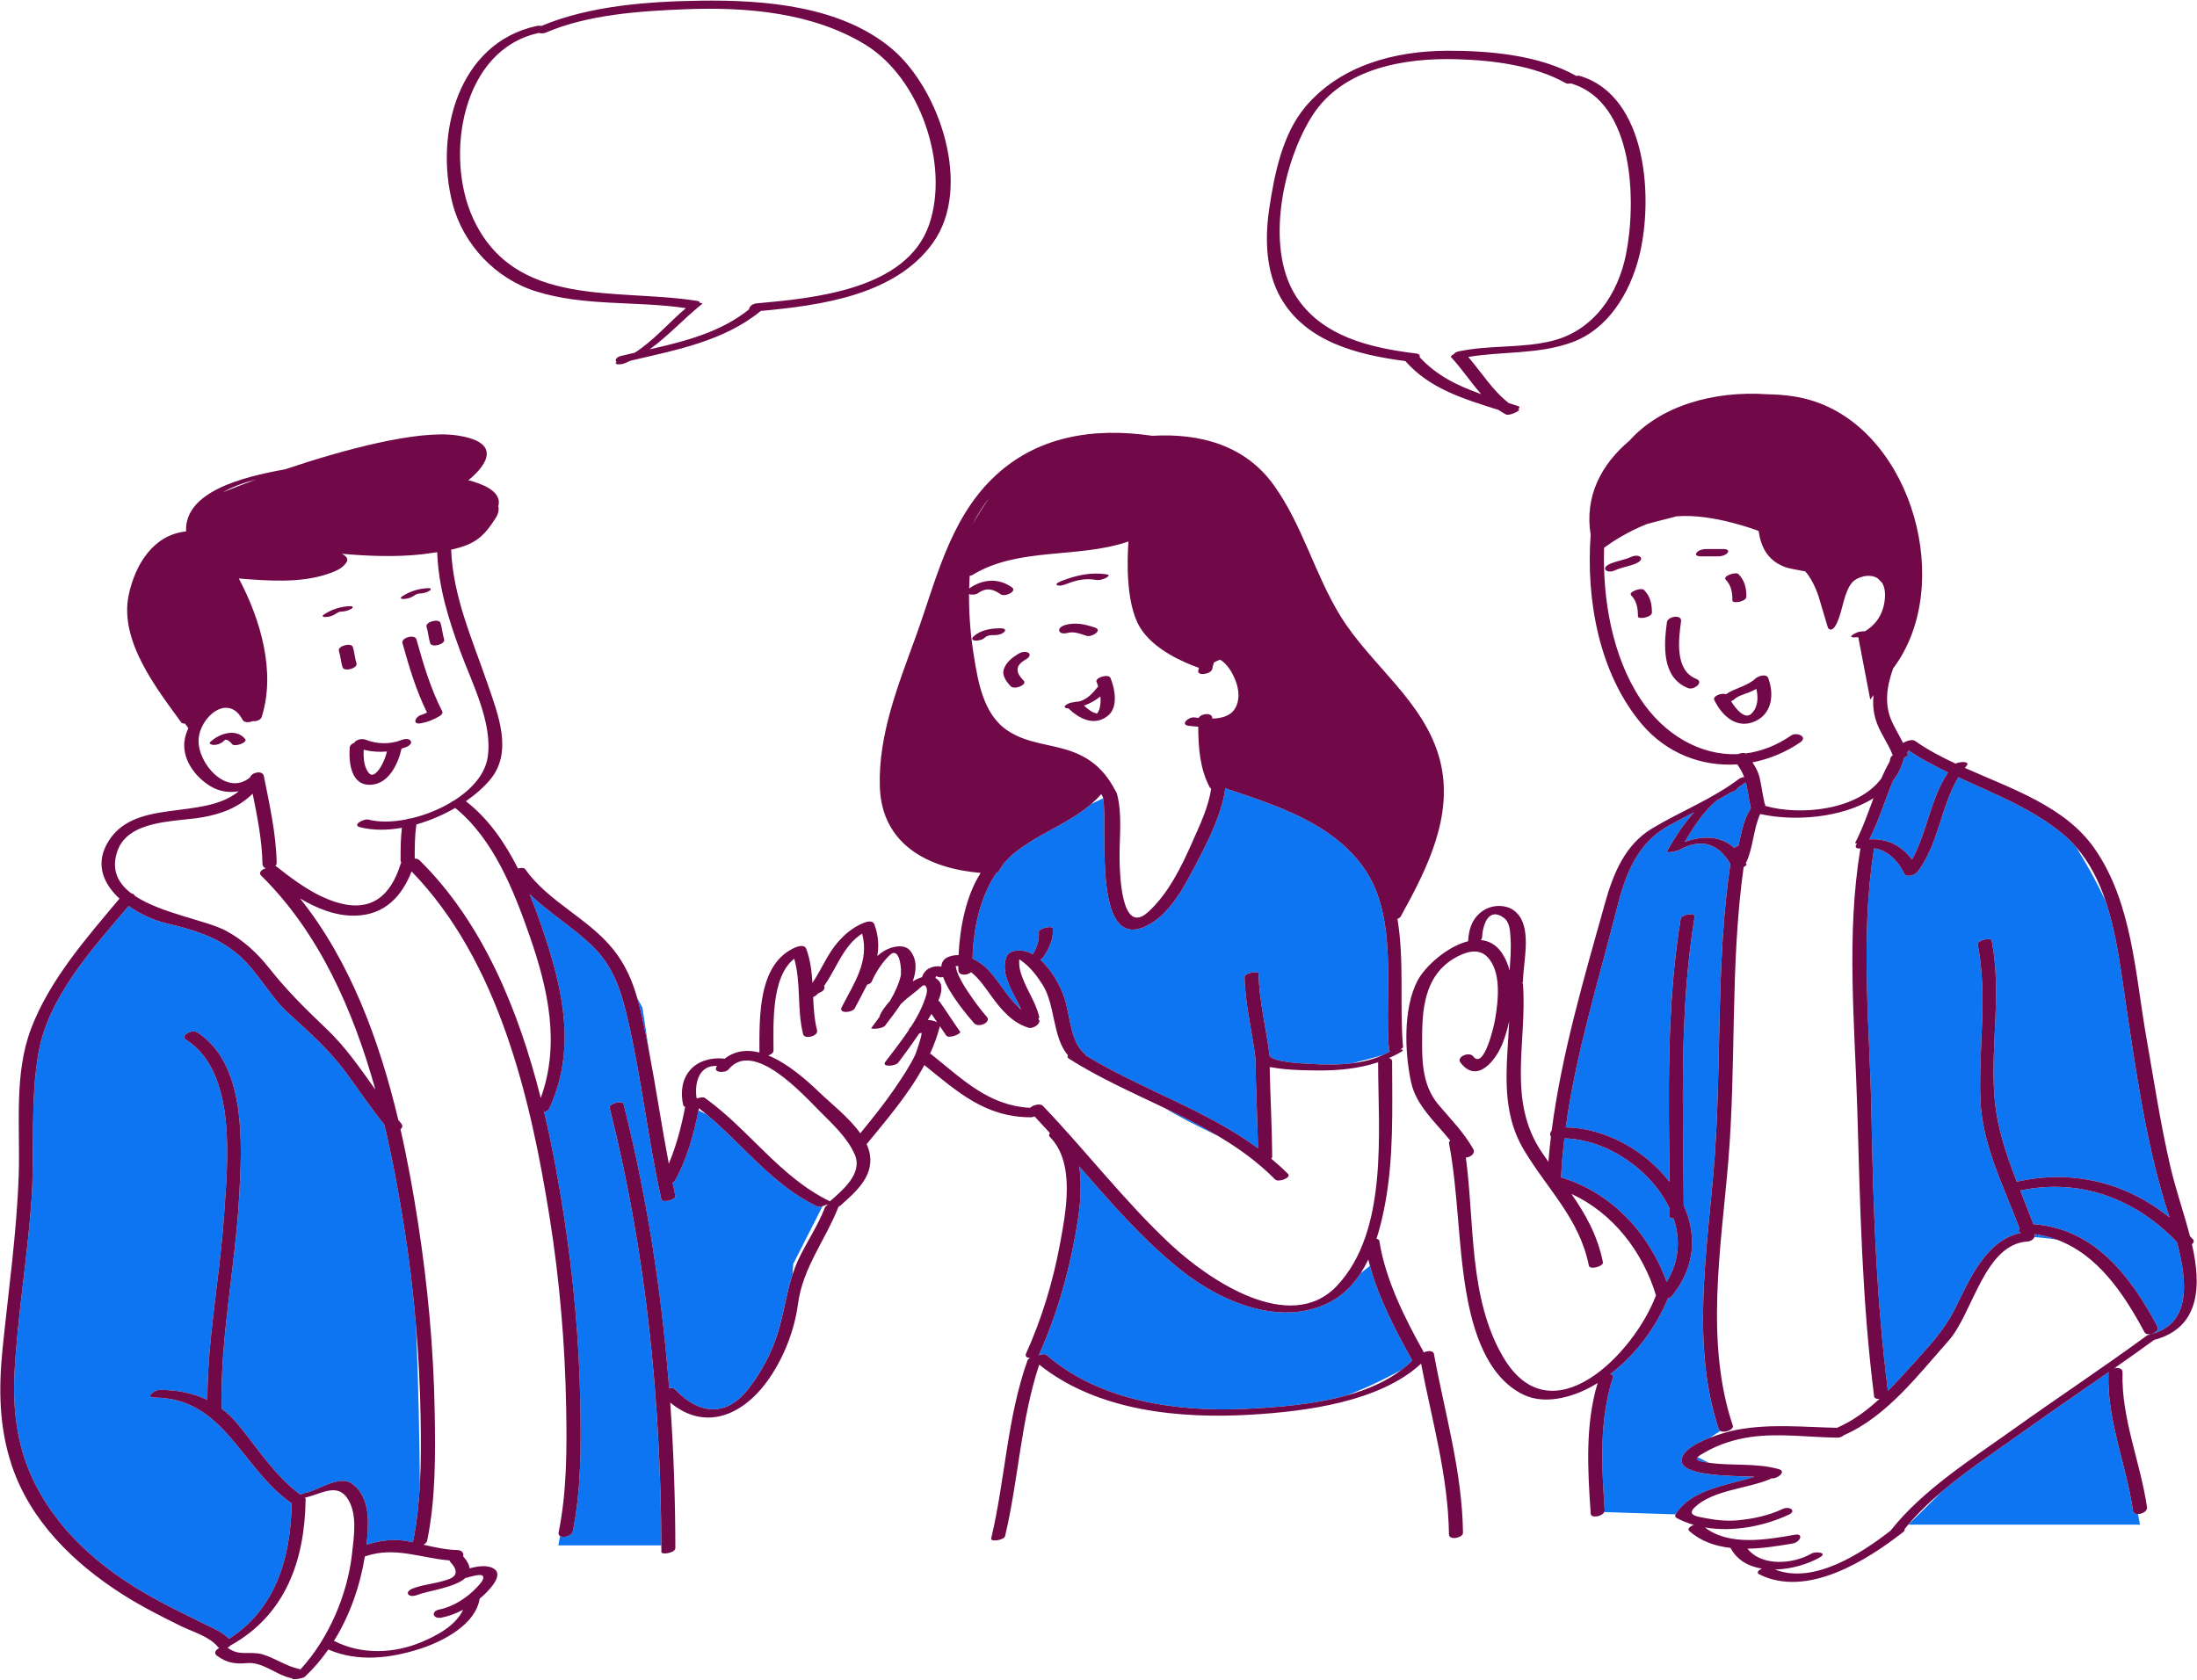 <svg width="306" height="234" viewBox="0 0 306 234" fill="none" xmlns="http://www.w3.org/2000/svg">
<path d="M294.679 190.459L294.692 190.578C294.608 190.587 294.524 190.604 294.442 190.625C294.521 190.57 294.6 190.514 294.679 190.459ZM297.089 210.484C296.156 204.048 293.464 197.915 293.664 191.332C293.666 191.259 293.689 191.19 293.72 191.125C289.758 193.88 285.764 196.594 281.844 199.407C278.158 202.054 274.066 204.73 270.447 207.797L265.798 212.385H298.062L297.784 210.915C297.433 210.922 297.134 210.794 297.089 210.484ZM303.191 173.001C297.376 166.941 289.652 164.083 281.382 165.848C281.993 167.399 282.62 168.953 283.21 170.531C291.674 171.142 296.692 177.67 300.477 184.76C300.793 185.351 299.968 185.854 299.319 185.866C299.33 185.884 299.338 185.9 299.349 185.916C299.391 185.904 299.42 185.887 299.465 185.876C305.314 184.515 304.625 178.314 303.191 173.001ZM272.223 182.434C274.309 178.299 276.542 172.757 281.487 171.738C281.119 171.643 281.109 171.385 281.286 171.124C279.088 165.264 276.078 159.545 275.832 153.167C275.554 145.948 276.863 138.685 275.454 131.531C275.35 131.002 277.308 130.537 277.4 131.009C278.82 138.216 277.245 145.405 277.779 152.645C278.093 156.888 279.405 160.762 280.897 164.612C288.708 162.86 296.148 164.75 302.164 169.582C301.923 168.826 301.696 168.126 301.51 167.514C298.816 158.596 297.464 149.001 296.083 139.801C295.418 135.365 294.837 130.202 293.286 125.56C291.915 122.596 290.365 119.922 289.16 117.995C288.629 117.388 288.065 116.805 287.435 116.277C283.101 112.652 277.845 110.627 272.761 108.282C270.297 112.397 270.031 117.524 267.089 121.442C266.747 121.896 265.539 122.344 265.203 121.664C264.3 119.833 262.905 118.472 261.035 118.162C259.037 130.487 260.434 142.954 260.659 155.355C260.894 168.232 261.338 180.957 262.943 193.749C264.039 192.656 265.08 191.513 266.086 190.4C268.37 187.872 270.68 185.496 272.223 182.434ZM266.305 119.743C268.426 115.896 268.85 111.286 271.326 107.605C269.432 106.695 267.577 105.709 265.82 104.551C265.757 104.648 265.698 104.745 265.637 104.843C265.665 104.92 265.696 104.997 265.721 105.075C265.772 105.232 265.536 105.41 265.21 105.546C265.203 105.558 265.196 105.571 265.188 105.584C264.896 106.796 264.367 107.86 263.651 108.784C262.542 111.486 261.7 114.318 260.361 116.933C262.842 116.766 264.881 117.802 266.305 119.743ZM286.473 172.684C285.504 172.327 284.478 172.059 283.383 171.913C283.432 172.039 283.424 172.183 283.362 172.326C284.111 172.385 285.258 172.495 286.473 172.684ZM236.973 203.585C237.319 203.66 237.666 203.718 238.017 203.769L236.448 202.991C236.243 203.223 236.298 203.439 236.973 203.585ZM234.223 203.359C234.342 202.1 236.221 201.038 238.129 200.295L239.599 199.337C239.504 199.28 239.43 199.204 239.393 199.097C235.567 187.747 237.691 174.696 238.674 163.044C239.869 148.871 238.92 134.445 241.001 120.361C239.424 117.615 237.006 116.648 233.905 118.408C233.754 118.493 231.931 118.985 232.194 118.533C233.244 116.727 234.468 114.789 235.959 113.153C234.755 113.77 233.545 114.392 232.341 115.07C227.983 117.519 226.363 121.898 225.198 126.531C222.674 136.562 219.48 146.729 218.076 157.053C223.506 157.121 229.144 160.255 232.53 164.642C232.413 152.4 232.095 140.116 234.084 127.996C234.182 127.404 236.132 127.051 236.023 127.719C233.841 141.008 234.451 154.499 234.504 167.911C236.304 171.907 236.208 176.457 232.841 180.562C232.705 180.726 232.507 180.831 232.291 180.887C230.597 185.028 227.808 188.71 224.264 191.435C224.551 191.481 224.737 191.629 224.645 191.907C222.719 197.806 223.078 204.241 223.501 210.344C223.508 210.448 223.485 210.545 223.439 210.636L233.388 210.957C235.51 207.466 240.593 206.925 244.377 205.721C240.626 205.581 234.012 205.589 234.223 203.359ZM232.141 178.566C233.917 175.679 234.058 172.595 233.099 169.733C232.796 169.74 232.561 169.666 232.56 169.49C232.56 169.124 232.557 168.757 232.556 168.389C230.055 162.999 223.812 158.704 217.887 158.58C217.673 160.387 217.511 162.201 217.427 164.019C224.442 166.094 229.68 171.808 232.141 178.566ZM241.549 118.103C241.703 117.986 241.909 117.895 242.124 117.84C242.548 116.02 242.833 114.153 243.865 112.583C243.595 111.463 243.462 110.33 243.216 109.206C243.2 109.13 243.17 109.063 243.15 108.99C242.757 109.272 242.36 109.545 241.96 109.806C241.948 109.965 241.716 110.181 241.212 110.337C241.142 110.357 241.077 110.389 241.007 110.412C240.405 110.777 239.795 111.121 239.182 111.459C237.327 112.924 235.801 115.33 234.653 117.279C237.171 116.372 239.658 116.419 241.549 118.103ZM189.536 177.333C188.418 179.064 186.969 180.529 185.063 181.477C179.926 184.033 173.977 182.645 169.005 179.935C168.742 179.806 168.462 179.648 168.161 179.455C166.81 178.661 165.543 177.779 164.399 176.862C159.15 172.65 154.727 167.549 150.304 162.463C150.845 165.697 150.263 169.386 149.75 172.187C148.717 177.812 147.099 183.416 144.74 188.634C144.714 188.693 144.67 188.746 144.618 188.797C145.05 188.64 145.547 188.57 145.751 188.747C153.217 195.236 164.059 196.721 173.621 196.254C177.702 196.052 182.886 195.682 187.587 194.38C190.653 193.215 193.353 191.848 195.194 190.836C195.729 190.428 196.239 189.993 196.702 189.518C194.434 185.467 192.058 180.943 190.808 176.342C190.523 176.563 190.08 176.91 189.536 177.333ZM162.214 154.351C164.032 155.483 166.933 156.943 169.628 158.229C167.241 156.815 164.741 155.562 162.214 154.351ZM176.844 148.696C176.944 148.696 177.054 148.695 177.175 148.695C177.062 148.674 176.951 148.653 176.843 148.629C176.843 148.652 176.844 148.674 176.844 148.696ZM144.688 129.824C144.643 129.296 146.604 128.935 146.635 129.302C146.768 130.832 146.114 132.133 145.294 133.378C145.2 133.52 145.044 133.616 144.873 133.697C146.451 135.082 147.659 137.235 148.258 139.03C149.069 141.457 149.048 145.131 151.128 146.86C151.178 146.903 151.195 146.951 151.185 147.001C158.907 151.732 167.915 154.587 175.216 159.957C175.145 155.799 174.895 151.644 174.866 147.483C174.866 147.481 174.864 147.478 174.864 147.474C174.401 143.673 173.422 139.929 173.346 136.088C173.334 135.526 175.286 135.224 175.292 135.566C175.368 139.408 176.347 143.153 176.811 146.953C176.859 147.977 181.691 148.158 182.351 148.196C184.26 148.305 186.313 148.358 188.305 148.119C189.747 147.771 191.355 147.333 192.564 146.993C192.931 146.826 193.289 146.643 193.636 146.434C193.535 146.42 193.467 146.389 193.463 146.336C192.768 138.378 194.872 127.862 189.957 120.908C185.492 114.592 177.737 112.191 170.659 109.813C170.2 113.389 168.232 117.202 166.642 120.253C164.987 123.434 162.93 127.52 159.483 129.077C152.021 132.444 154.354 114.675 153.645 111.213L152.024 111.977C148.804 114.777 144.643 116.103 141.291 118.824C140.811 119.214 140.375 119.643 139.962 120.096C139.294 120.954 139.017 121.537 139.017 121.537C139.017 121.537 138.955 121.524 138.844 121.503C136.484 124.911 135.56 129.409 135.455 133.538C136.341 133.95 137.148 134.574 137.757 135.234C139.116 136.708 140.181 138.642 141.632 140.078L142.207 140.57C141.13 138.242 139.281 135.738 140.157 133.329C140.59 132.142 142.549 132.305 143.402 132.706C143.553 132.777 143.702 132.859 143.848 132.944C144.401 131.988 144.789 130.979 144.688 129.824ZM142.037 133.686C142.011 133.671 141.985 133.656 141.959 133.64C141.959 133.653 141.959 133.661 141.959 133.671C141.984 133.675 142.011 133.681 142.037 133.686ZM90.386 146.368L89.483 140.381C89.483 140.381 89.213 139.848 88.754 139.023C89.044 140.029 89.296 141.065 89.532 142.145C89.841 143.548 90.119 144.956 90.386 146.368ZM113.811 168.052C107.637 165.105 103.532 159.523 98.384 155.215L97.288 154.69C96.633 157.991 95.64 161.558 94.026 164.431C93.95 164.567 93.827 164.676 93.682 164.76C93.808 165.361 93.927 165.963 94.061 166.563C94.187 167.127 92.232 167.616 92.115 167.086C90.309 159.008 89.412 150.746 87.586 142.667C86.643 138.496 85.638 134.758 82.403 131.682C79.687 129.097 76.446 127.124 73.755 124.553C74.492 126.343 75.138 128.141 75.72 129.871C76.656 132.652 77.473 135.443 78.007 138.239C78.013 138.268 78.019 138.296 78.022 138.327C79.04 143.722 78.963 149.132 76.46 154.503C76.381 154.675 76.105 154.804 75.786 154.888C76.924 159.699 77.795 164.51 78.508 169.126C79.845 177.79 80.666 186.558 80.818 195.329C80.922 201.282 80.972 207.449 79.778 213.313C79.644 213.972 78.483 214.273 77.999 213.967C77.859 214.801 77.77 215.274 77.77 215.274H92.106C92.012 194.685 89.936 174.306 84.901 154.306C84.757 153.732 86.707 153.222 86.848 153.786C90.132 166.836 92.154 180.049 93.192 193.376C93.518 193.323 93.831 193.352 93.989 193.52C97.251 196.986 101.035 197.497 104.164 193.541C106.068 191.134 107.533 188.347 108.41 185.402C109.188 182.786 109.531 180.122 110.376 177.548C110.449 176.641 110.481 176.073 110.481 176.073L114.564 168.023C114.272 168.104 113.985 168.134 113.811 168.052ZM42.468 208.685L42.712 208.573C42.61 208.597 42.509 208.618 42.407 208.639C42.429 208.654 42.447 208.669 42.468 208.685ZM56.287 170.92C55.552 166.294 54.676 161.48 53.538 156.672C51.63 154.335 49.961 151.804 48.169 149.382C45.836 146.232 43.108 143.825 40.222 141.192C37.42 138.638 35.773 135.041 32.788 132.656C29.986 130.417 26.7 129.447 23.256 128.647C21.568 128.253 19.597 127.4 17.919 126.209C12.921 132.103 6.76 138.853 5.378 146.567C4.155 153.395 4.867 160.417 4.378 167.313C3.81 175.287 2.452 183.216 2.023 191.196C1.76 196.082 2.328 201.053 4.343 205.557C7.669 212.991 13.909 218.395 20.887 222.338C23.365 223.738 25.927 224.956 28.472 226.224C29.596 226.784 31.008 227.337 31.895 228.294C38.411 224.152 40.524 216.913 40.617 209.41C33.548 204.545 31.308 194.722 21.472 194.692C20.156 194.688 21.527 193.614 22.238 193.616C24.676 193.622 26.901 194.055 28.886 195.023C28.884 186.458 30.629 177.876 31.2 169.351C31.681 162.177 33.124 149.421 25.904 144.833C25.019 144.269 26.769 143.36 27.423 143.776C34.409 148.214 33.702 159.563 33.315 166.686C32.779 176.506 30.636 186.387 30.869 196.236C31.717 196.87 32.508 197.628 33.239 198.527C36.025 201.954 38.289 205.562 41.847 208.22C42.046 208.103 42.298 208.005 42.534 207.968C44.001 207.745 47.191 205.496 48.856 206.573C51.42 208.226 51.386 211.6 51.139 214.31C51.113 214.604 51.076 214.898 51.041 215.192C52.91 214.59 54.839 214.322 56.805 214.702C57.042 214.748 57.277 214.798 57.512 214.849L57.521 214.848C57.521 214.811 57.521 214.776 57.53 214.734C58.057 212.142 58.336 209.485 58.482 206.816C58.427 201.012 58.29 192.771 57.952 184.819C57.57 180.165 57.02 175.526 56.287 170.92Z" fill="#0D74F2"/>
<path d="M61.609 99.126C61.722 99.346 61.412 99.646 61.257 99.739C60.384 100.255 59.617 100.574 58.624 100.756C57.294 100.997 57.879 99.712 58.852 99.537C59.061 99.446 59.269 99.357 59.478 99.268C57.953 96.176 56.979 92.905 56.056 89.591C55.844 88.821 57.788 88.296 58.004 89.069C58.964 92.518 59.973 95.924 61.609 99.126ZM49.653 92.42C49.421 91.675 49.378 90.889 49.147 90.142C48.931 89.449 46.99 89.992 47.199 90.664C47.432 91.409 47.474 92.195 47.706 92.942C47.922 93.635 49.861 93.092 49.653 92.42ZM59.408 87.311C59.64 88.057 59.682 88.843 59.914 89.59C60.13 90.283 62.07 89.74 61.861 89.068C61.629 88.323 61.586 87.537 61.355 86.789C61.141 86.096 59.2 86.638 59.408 87.311ZM57.516 83.071C57.702 82.951 57.895 82.819 58.102 82.737C58.135 82.719 58.172 82.714 58.206 82.703C58.188 82.717 58.374 82.682 58.416 82.681C58.883 82.672 59.388 82.553 59.793 82.312C60.1 82.131 60.064 81.922 59.691 81.93C58.395 81.958 57.125 82.356 56.037 83.059C55.738 83.251 55.76 83.438 56.139 83.44C56.588 83.444 57.137 83.316 57.516 83.071ZM47.325 85.218C47.307 85.23 47.493 85.195 47.536 85.194C48.003 85.185 48.508 85.064 48.913 84.825C49.22 84.644 49.184 84.436 48.811 84.444C47.515 84.471 46.245 84.869 45.157 85.572C44.859 85.765 44.88 85.951 45.259 85.954C45.707 85.958 46.256 85.831 46.636 85.585C46.822 85.464 47.014 85.333 47.221 85.251C47.254 85.232 47.29 85.226 47.325 85.218ZM51.688 109.319C48.869 109.484 48.57 106.25 48.706 104.147C48.726 103.838 48.997 103.603 49.329 103.476C49.403 103.368 49.496 103.272 49.579 103.219C49.992 102.947 50.508 102.879 50.965 103.06C52.498 103.662 54.333 103.706 55.871 103.101C56.236 102.958 56.865 102.812 57.172 103.165C57.471 103.511 56.958 103.915 56.674 104.026C56.429 104.124 56.18 104.205 55.93 104.281C55.45 106.404 54.165 109.173 51.688 109.319ZM51.87 107.928C52.338 107.86 52.824 107.178 53.042 106.809C53.44 106.138 53.707 105.431 53.896 104.687C52.812 104.788 51.717 104.706 50.653 104.444C50.612 105.347 50.646 106.301 51.024 107.122C51.155 107.41 51.479 107.983 51.87 107.928ZM29.312 103.34C28.968 103.663 29.608 103.779 29.803 103.773C30.267 103.759 30.756 103.6 31.099 103.278C31.187 103.196 31.293 103.105 31.404 103.038C31.437 103.037 31.488 103.036 31.554 103.055C31.88 103.147 32.127 103.409 32.331 103.664C32.683 104.097 34.544 103.436 34.154 102.954C32.891 101.4 30.556 102.169 29.312 103.34ZM143.204 90.921C142.785 90.697 142.199 90.852 141.82 91.087C140.973 91.612 140.153 92.234 139.817 93.207C139.509 94.099 140.203 95.007 140.776 95.604C141.283 96.132 143.136 95.398 142.578 94.818C142.138 94.357 141.657 93.817 141.737 93.134C141.814 92.477 142.553 92.051 143.051 91.743C143.336 91.566 143.615 91.139 143.204 90.921ZM151.341 88.576C152.037 88.807 153.634 87.795 152.507 87.421C151.131 86.964 149.79 86.652 148.358 87.064C148.043 87.155 147.417 87.442 147.533 87.881C147.649 88.311 148.341 88.265 148.656 88.175C149.56 87.915 150.486 88.293 151.341 88.576ZM139.418 87.522C138.088 87.524 136.614 87.717 135.597 88.66C135.326 88.912 135.329 89.171 135.749 89.225C136.172 89.278 136.802 89.154 137.125 88.856C137.57 88.442 138.035 88.475 138.621 88.474C139.045 88.474 139.629 88.314 139.915 87.974C140.211 87.621 139.66 87.522 139.418 87.522ZM152.641 80.779C153.086 80.857 153.6 80.713 154.001 80.527C154.137 80.463 154.688 80.113 154.243 80.035C151.996 79.64 149.888 80.135 147.793 80.955C147.715 80.986 146.912 81.307 147.209 81.496C147.523 81.696 148.156 81.498 148.461 81.378C149.865 80.829 151.132 80.514 152.641 80.779ZM154.67 94.444C155.289 95.947 155.796 98.546 154.275 99.734C152.385 101.213 150.312 100.119 148.813 98.686C148.576 98.683 148.086 98.607 148.379 98.292C148.647 98.003 149.131 97.858 149.534 97.822C149.766 97.755 150.005 97.723 150.204 97.742C151.355 97.492 152.22 96.561 152.934 95.636C152.941 95.627 152.95 95.62 152.957 95.612C152.887 95.393 152.809 95.177 152.722 94.966C152.492 94.406 154.407 93.805 154.67 94.444ZM153.265 97.019C152.578 97.574 151.814 98.006 150.983 98.291C151.489 98.769 152.085 99.257 152.73 99.384C152.758 99.39 152.775 99.395 152.797 99.4C152.93 99.227 153.038 99.05 153.106 98.838C153.292 98.243 153.327 97.629 153.265 97.019ZM199.714 188.579C201.239 196.915 203.66 204.995 203.766 213.532C203.775 214.225 201.822 214.627 201.812 213.751C201.711 205.619 199.441 197.886 197.93 189.961C192.152 195.314 181.789 196.608 174.447 197.057C164.382 197.673 152.898 196.617 144.743 190.099C142.172 197.856 141.871 206.071 139.986 213.996C139.856 214.543 137.925 214.851 138.055 214.3C140.013 206.069 140.255 197.521 143.115 189.501C143.162 189.371 143.307 189.259 143.496 189.168C143.057 189.16 142.718 188.978 142.914 188.544C145.1 183.708 146.686 178.45 147.644 173.233C148.463 168.781 149.808 161.989 146.217 158.364C146.052 158.198 146.095 158.016 146.248 157.856C145.538 157.069 144.82 156.289 144.094 155.519C143.93 155.593 143.759 155.64 143.6 155.64C137.244 155.65 133.384 152.113 128.747 148.369C126.603 152.364 123.514 155.964 120.704 159.386C120.923 159.87 121.087 160.365 121.166 160.867C121.643 163.946 119.143 166.08 117.045 167.944C116.978 168.004 116.891 168.052 116.791 168.093C115.005 172.705 111.818 176.553 111.146 181.637C110.677 185.201 109.267 188.87 107.254 191.85C103.666 197.163 98.264 199.469 93.349 195.378C93.823 202.112 94.054 208.874 94.065 215.659C94.067 216.321 92.119 216.651 92.119 216.181C92.118 215.881 92.113 215.579 92.111 215.277C92.016 194.687 89.94 174.308 84.906 154.31C84.761 153.736 86.712 153.225 86.853 153.788C90.137 166.839 92.159 180.052 93.197 193.378C93.523 193.326 93.836 193.355 93.995 193.523C97.256 196.989 101.04 197.499 104.169 193.544C106.073 191.137 107.538 188.35 108.415 185.404C109.194 182.788 109.536 180.125 110.38 177.55C110.591 176.911 110.823 176.275 111.111 175.648C112.269 173.134 113.909 170.795 114.892 168.214C114.942 168.083 115.065 167.968 115.222 167.874C115.218 167.839 115.223 167.802 115.237 167.762C115.04 167.863 114.802 167.959 114.57 168.025C114.274 168.108 113.987 168.139 113.813 168.055C107.639 165.109 103.535 159.526 98.387 155.218C98.045 154.933 97.701 154.654 97.35 154.381C97.33 154.484 97.31 154.589 97.291 154.693C96.635 157.994 95.643 161.563 94.029 164.434C93.954 164.57 93.83 164.679 93.685 164.763C93.811 165.365 93.931 165.967 94.065 166.567C94.19 167.13 92.235 167.619 92.117 167.089C90.312 159.012 89.415 150.75 87.588 142.67C86.646 138.499 85.641 134.761 82.406 131.686C79.689 129.101 76.449 127.127 73.758 124.556C74.495 126.346 75.141 128.145 75.722 129.874C76.659 132.655 77.477 135.447 78.01 138.242C78.016 138.271 78.021 138.3 78.026 138.33C79.043 143.725 78.966 149.136 76.463 154.508C76.383 154.68 76.108 154.807 75.79 154.891C76.927 159.702 77.798 164.513 78.511 169.129C79.849 177.794 80.668 186.561 80.822 195.332C80.925 201.285 80.974 207.452 79.78 213.316C79.647 213.976 78.485 214.276 78.002 213.97C77.843 213.869 77.757 213.704 77.806 213.461C78.954 207.821 78.959 201.881 78.858 196.15C78.704 187.284 77.954 178.411 76.562 169.65C73.913 152.991 69.471 133.909 57.327 121.394C55.959 124.889 53.559 127.464 49.464 127.553C46.791 127.612 44.184 126.573 41.794 125.16C48.75 133.837 52.838 144.917 55.476 156.01C55.617 156.18 55.751 156.356 55.895 156.524C56.139 156.809 56.037 157.098 55.782 157.313C56.79 161.74 57.579 166.154 58.233 170.402C59.571 179.068 60.391 187.835 60.544 196.606C60.648 202.56 60.697 208.726 59.503 214.591C59.452 214.847 59.241 215.048 58.98 215.18C60.527 215.537 62.065 215.881 63.684 215.927C64.393 215.946 64.622 216.393 64.507 216.796C64.508 216.797 64.51 216.798 64.511 216.8C65.082 217.44 65.349 217.991 65.396 218.47C66.555 218.18 68.038 217.906 68.938 218.642C69.654 219.226 69.061 220.246 68.641 220.812C68.139 221.489 67.504 222.126 66.801 222.707C66.249 226.311 61.684 228.647 58.604 229.651C54.411 231.016 49.847 231.569 45.728 229.781C44.771 231.147 43.694 232.421 42.476 233.56C42.157 233.858 40.527 234.068 40.661 233.774C40.613 233.773 40.564 233.769 40.519 233.76C38.457 233.329 36.594 231.481 34.44 231.674C32.78 231.824 31.57 231.666 30.211 230.636C29.726 230.267 30.049 229.818 30.542 229.577C30.461 229.534 30.388 229.479 30.329 229.404C29.246 228.002 26.758 227.28 25.228 226.531C22.427 225.16 19.638 223.737 17.005 222.059C10.265 217.758 4.204 211.857 1.626 204.099C-0.147 198.765 -0.204 193.431 0.357 187.884C1.172 179.809 2.34 171.738 2.607 163.618C2.825 156.954 1.909 149.641 4.335 143.272C6.907 136.518 12.029 130.666 16.641 125.183C14.501 123.209 13.305 120.597 14.812 117.711C18.35 110.929 28.108 114.46 33.253 110.226C31.934 110.462 30.551 110.269 29.314 109.522C27.11 108.192 25.202 105.587 25.751 102.871C25.849 102.383 26.017 101.904 26.236 101.442C26.098 101.256 25.941 101.037 25.765 100.793C25.532 100.804 25.336 100.758 25.247 100.638C21.747 95.828 16.582 89.228 17.929 82.871C18.832 78.617 21.371 74.493 25.916 74.028C25.678 68.538 33.627 66.457 39.705 65.378C47.688 62.694 58.123 59.853 63.608 60.65C70.853 61.701 66.849 65.587 65.214 66.924C65.285 66.921 65.351 66.924 65.402 66.938C66.869 67.341 70.01 68.35 69.403 70.509C69.519 71.006 69.428 71.566 69.025 72.19C67.389 74.715 66.254 75.822 62.835 76.572C63.101 83.195 65.82 89.134 67.943 95.351C69.353 99.483 71.487 104.732 68.288 108.583C67.391 109.662 66.219 110.69 64.885 111.613C67.993 114.005 70.32 117.362 72.144 120.992C72.559 120.875 72.992 120.864 73.126 121.053C76.435 125.7 81.95 127.901 85.46 132.313C87.127 134.409 88.063 136.623 88.754 139.025C89.044 140.031 89.296 141.067 89.533 142.147C89.841 143.55 90.118 144.959 90.386 146.369C91.377 151.598 92.158 156.871 93.151 162.096C94.222 159.586 94.939 156.776 95.429 154.18C95.285 154.137 95.182 154.056 95.153 153.929C94.768 152.222 94.95 150.403 96.132 149.044C97.24 147.767 99.061 147.319 100.687 147.45C100.781 147.458 100.856 147.471 100.924 147.487C102.41 146.328 104.09 146.183 105.783 146.62C105.781 146.599 105.774 146.579 105.774 146.555C105.777 141.75 105.518 134.111 110.902 131.928C111.298 131.768 112.083 131.621 112.284 132.151C112.865 133.698 113.057 135.298 113.157 136.913C114.28 135.289 115.104 133.274 116.279 131.758C117.379 130.341 118.715 129.177 120.393 128.518C120.783 128.363 121.576 128.202 121.773 128.734C122.362 130.331 122.432 131.787 122.196 133.176C122.498 132.91 122.816 132.661 123.162 132.454C124.156 131.857 125.985 131.389 126.816 132.491C127.739 133.713 127.664 135.201 127.13 136.705C127.564 136.449 127.998 136.247 128.416 136.121C128.786 134.926 129.952 134.466 131.107 134.637C131.15 134.041 131.437 133.569 132.078 133.305C132.543 133.112 133.027 133.039 133.51 133.051C133.684 129.249 134.539 124.789 136.589 121.6C129.356 121.001 122.826 117.685 122.547 109.648C122.297 102.397 125.109 95.41 127.539 88.711C130.31 81.074 132.155 72.641 138.157 66.722C144.247 60.716 152.316 59.512 160.499 60.706C167.112 60.329 173.415 61.989 177.434 67.604C181.427 73.182 183.113 79.97 186.681 85.785C190.898 92.658 198.407 97.692 200.538 105.824C202.565 113.561 198.758 121.036 195.101 127.655C195.02 127.803 194.846 127.921 194.636 128.007C195.622 133.816 194.92 140.168 195.413 145.816C195.425 145.951 195.265 146.078 195.035 146.18C195.382 146.191 195.561 146.278 195.189 146.505C194.628 146.846 194.041 147.135 193.443 147.399C193.704 147.45 193.894 147.593 193.895 147.861C193.907 154.47 194.136 161.18 192.917 167.711C192.624 169.278 192.246 170.941 191.72 172.567C191.934 172.606 192.094 172.708 192.123 172.893C192.951 178.25 195.676 183.657 198.316 188.394C198.863 188.14 199.632 188.13 199.714 188.579ZM31.07 68.566C32.221 68.087 33.805 67.469 35.662 66.791C34.005 67.229 32.395 67.799 31.07 68.566ZM49.045 216.326C49.302 213.961 49.788 210.966 48.465 208.839C47.031 206.531 44.841 208.047 42.713 208.573C42.611 208.597 42.51 208.617 42.408 208.639C42.429 208.653 42.448 208.671 42.469 208.685C42.481 208.691 42.489 208.7 42.5 208.707C42.514 208.716 42.514 208.726 42.523 208.737C42.533 208.747 42.538 208.755 42.545 208.766C42.587 208.822 42.599 208.883 42.564 208.948C42.444 217.361 39.767 224.979 32.098 229.221C32 229.343 31.858 229.447 31.692 229.527C31.703 229.532 31.713 229.536 31.721 229.542C33.358 230.787 34.826 229.937 36.595 230.467C38.35 230.992 39.862 232.117 41.657 232.493C41.73 232.507 41.793 232.527 41.846 232.549C45.828 228.226 48.421 222.071 49.045 216.326ZM50.819 216.821C50.144 220.947 48.722 225.053 46.496 228.615C46.57 228.622 46.635 228.632 46.684 228.658C50.41 230.516 54.865 230.352 58.677 228.755C60.816 227.859 63.473 226.469 64.5 224.248C63.516 224.766 62.484 225.148 61.485 225.343C60.298 225.574 59.966 224.447 61.181 224.209C63.154 223.823 65.112 222.538 66.463 221.073C66.732 220.782 67.488 220.05 67.279 219.577C67.078 219.12 65.31 219.702 65.026 219.774C64.959 219.791 64.905 219.788 64.844 219.796C63.397 221.165 59.562 221.606 58.178 222.16C57.828 222.3 57.19 222.455 56.885 222.126C56.581 221.796 57.147 221.415 57.398 221.316C58.798 220.756 60.34 220.648 61.78 220.215C62.295 220.061 63.11 219.869 63.38 219.339C63.702 218.705 63.096 218.009 62.707 217.57C62.651 217.505 62.627 217.44 62.62 217.376C58.53 217.037 54.942 215.373 50.819 216.821ZM57.953 184.815C57.57 180.164 57.019 175.526 56.287 170.92C55.551 166.293 54.675 161.48 53.537 156.672C51.629 154.335 49.96 151.803 48.168 149.381C45.835 146.231 43.108 143.824 40.221 141.191C37.42 138.636 35.773 135.04 32.787 132.655C29.985 130.416 26.699 129.447 23.256 128.645C21.567 128.252 19.596 127.399 17.918 126.209C12.92 132.102 6.76 138.851 5.377 146.567C4.155 153.392 4.867 160.415 4.377 167.311C3.809 175.286 2.451 183.214 2.022 191.195C1.76 196.08 2.327 201.053 4.342 205.555C7.668 212.99 13.908 218.394 20.886 222.337C23.364 223.738 25.926 224.955 28.471 226.223C29.595 226.784 31.007 227.336 31.895 228.293C38.411 224.151 40.523 216.911 40.617 209.408C33.548 204.543 31.307 194.722 21.471 194.69C20.156 194.686 21.526 193.612 22.238 193.613C24.675 193.622 26.9 194.053 28.885 195.021C28.883 186.456 30.628 177.875 31.199 169.349C31.68 162.176 33.123 149.419 25.904 144.83C25.019 144.267 26.768 143.36 27.422 143.774C34.408 148.212 33.702 159.562 33.314 166.684C32.778 176.504 30.635 186.385 30.869 196.234C31.716 196.868 32.507 197.626 33.239 198.527C36.025 201.954 38.288 205.56 41.846 208.218C42.045 208.102 42.297 208.003 42.533 207.966C44.001 207.743 47.191 205.496 48.856 206.571C51.42 208.224 51.386 211.598 51.139 214.308C51.112 214.602 51.076 214.896 51.041 215.19C52.909 214.59 54.838 214.32 56.804 214.701C57.041 214.747 57.276 214.797 57.512 214.847C57.514 214.848 57.518 214.848 57.52 214.85C57.52 214.848 57.52 214.847 57.52 214.846C57.52 214.809 57.52 214.774 57.529 214.732C58.057 212.14 58.336 209.483 58.481 206.814C58.653 203.675 58.635 200.517 58.581 197.421C58.51 193.216 58.299 189.011 57.953 184.815ZM36.371 121.967C35.963 121.563 36.437 121.121 37.023 120.952C36.757 120.859 36.562 120.657 36.557 120.327C36.494 117.069 35.846 113.782 35.191 110.564C33.197 112.5 30.872 113.389 28.096 113.866C24.411 114.499 17.813 114.168 16.328 118.621C15.466 121.208 16.449 123.049 18.284 124.441C18.532 124.502 18.729 124.625 18.796 124.805C22.476 127.248 28.801 128.232 31.447 129.646C33.85 130.928 35.806 132.732 37.491 134.863C39.981 138.014 42.573 140.566 45.478 143.326C48.125 145.843 50.177 148.834 52.283 151.789C49.18 140.652 44.413 129.9 36.371 121.967ZM55.894 120.178C55.828 120.086 55.79 119.973 55.79 119.833C55.791 118.325 55.798 116.814 55.98 115.316C53.923 115.679 51.898 115.692 50.106 115.22C49.005 114.931 50.687 114.007 51.3 114.17C52.791 114.561 54.673 114.521 56.632 114.136C56.84 114.045 57.072 113.995 57.29 113.994C59.152 113.557 61.049 112.813 62.719 111.832C62.813 111.733 63.018 111.609 63.262 111.503C65.714 109.939 67.58 107.846 67.931 105.446C68.632 100.66 65.734 95.152 64.125 90.771C62.465 86.25 61.053 81.741 60.896 76.922C60.328 77.01 59.726 77.096 59.055 77.18C55.16 77.667 50.644 77.421 47.608 77.14C48.203 77.447 48.575 77.842 48.263 78.33C47.661 79.266 46.514 79.667 45.501 80.001C41.743 81.241 37.277 80.909 33.264 80.585C36.285 86.283 38.44 93.58 36.451 99.869C36.315 100.298 35.703 100.511 35.21 100.457C34.702 100.666 34.003 100.685 33.788 100.277C31.787 96.469 27.791 99.895 27.66 103.05C27.522 106.359 31.569 110.985 34.82 108.302C35.053 107.563 36.572 107.27 36.746 108.097C36.747 108.1 36.748 108.102 36.749 108.105C36.758 108.151 36.768 108.198 36.777 108.244C37.557 112.162 38.459 116.191 38.535 120.195C38.538 120.372 38.467 120.524 38.353 120.649C38.429 120.671 38.501 120.701 38.56 120.747C41.043 122.719 43.818 124.762 46.889 125.697C51.636 127.145 54.401 124.863 55.796 120.353C55.815 120.294 55.851 120.234 55.894 120.178ZM58.427 119.831C67.231 128.517 72.212 140.652 75.317 152.955C78.034 145.455 76.365 137.831 73.774 130.392C71.58 124.094 68.747 116.879 63.403 112.549C61.728 113.522 59.874 114.316 57.989 114.849C57.769 116.426 57.762 118.019 57.762 119.608C58.021 119.605 58.264 119.671 58.427 119.831ZM188.307 148.118C189.789 147.939 191.237 147.596 192.566 146.991C192.932 146.825 193.291 146.641 193.637 146.432C193.536 146.418 193.469 146.388 193.464 146.335C192.769 138.376 194.874 127.86 189.958 120.906C185.493 114.591 177.738 112.19 170.661 109.812C170.201 113.388 168.233 117.201 166.644 120.252C164.988 123.433 162.932 127.518 159.484 129.075C152.023 132.443 154.356 114.674 153.646 111.212C153.633 111.152 153.623 111.086 153.608 111.033C153.536 110.889 153.459 110.761 153.385 110.624C152.955 111.114 152.502 111.562 152.025 111.976C148.805 114.775 144.644 116.101 141.293 118.823C140.813 119.212 140.376 119.642 139.964 120.095C139.295 120.953 139.018 121.536 139.018 121.536C139.018 121.536 138.957 121.522 138.846 121.502C136.486 124.91 135.561 129.408 135.456 133.536C136.342 133.948 137.15 134.573 137.759 135.233C139.117 136.707 140.182 138.641 141.633 140.077C141.826 140.269 142.025 140.455 142.234 140.625C142.225 140.607 142.219 140.587 142.21 140.569C141.132 138.241 139.284 135.737 140.16 133.327C140.593 132.141 142.552 132.304 143.405 132.705C143.557 132.776 143.705 132.858 143.851 132.943C144.401 131.986 144.789 130.977 144.688 129.822C144.642 129.294 146.603 128.932 146.634 129.3C146.768 130.83 146.114 132.129 145.294 133.374C145.2 133.516 145.044 133.614 144.873 133.695C146.451 135.078 147.659 137.232 148.258 139.026C149.069 141.455 149.048 145.127 151.128 146.858C151.177 146.901 151.194 146.948 151.185 146.998C158.907 151.729 167.914 154.583 175.215 159.955C175.145 155.796 174.895 151.641 174.866 147.481C174.865 147.477 174.864 147.475 174.864 147.472C174.401 143.671 173.422 139.927 173.344 136.086C173.333 135.524 175.286 135.222 175.292 135.564C175.367 139.406 176.346 143.149 176.81 146.95C176.858 147.973 181.69 148.155 182.351 148.193C184.261 148.304 186.314 148.358 188.307 148.118ZM155.936 119.749C155.97 121.578 156.137 130.455 159.895 127.059C162.706 124.519 164.529 120.785 166.036 117.369C167.051 115.066 168.332 112.44 168.685 109.862C168.602 109.816 168.534 109.752 168.49 109.667C167.098 107.026 166.914 104.142 166.89 101.226C166.448 101.2 166.014 101.16 165.599 101.111C164.287 100.956 165.543 99.841 166.339 99.937C166.528 99.958 166.734 99.983 166.948 100.007C167.273 99.388 168.848 99.195 168.849 100.053C168.849 100.068 168.849 100.086 168.849 100.103C170.114 100.066 171.357 99.76 171.996 98.727C172.709 97.578 172.578 96.137 172.123 94.913C171.711 93.805 171.003 92.541 169.959 91.903C169.644 91.987 169.346 92.131 169.077 92.293C168.967 92.588 168.9 92.903 168.842 93.199C168.703 93.909 166.731 94.221 166.89 93.422C166.916 93.291 166.949 93.159 166.986 93.03C165.097 92.375 160.669 90.557 158.757 87.361C156.725 83.962 157.011 77.564 157.175 75.429C150.218 77.837 141.856 76.178 135.485 80.072C135.358 80.149 135.209 80.194 135.054 80.218C135.019 80.802 134.997 81.388 134.984 81.976C134.985 81.976 134.986 81.975 134.987 81.974C136.846 80.668 139.033 80.476 140.927 81.808C141.74 82.379 139.954 83.193 139.39 82.797C138.277 82.014 137.368 81.822 136.217 82.63C135.895 82.857 135.33 82.885 134.968 82.765C134.95 85.613 135.176 88.481 135.626 91.277C136.218 94.961 136.95 99.487 140.3 101.749C143.166 103.681 146.408 103.583 149.523 104.774C152.337 105.853 154.073 107.659 155.436 110.283C155.475 110.361 155.518 110.431 155.558 110.509C155.575 110.57 155.583 110.633 155.599 110.693C156.341 113.573 155.881 116.82 155.936 119.749ZM135.448 73.016C136.163 71.822 136.955 70.561 137.786 69.344C137.4 69.849 137.025 70.376 136.67 70.935C136.234 71.617 135.831 72.313 135.448 73.016ZM129.735 141.246C129.603 141.466 129.482 141.664 129.389 141.82C129.335 141.91 129.278 141.996 129.224 142.084C129.598 142.087 129.997 142.17 130.469 142.373C130.487 142.381 130.507 142.394 130.525 142.403C130.265 142.015 129.997 141.633 129.735 141.246ZM119.042 160.811C118.002 158.459 116.001 156.628 114.216 154.839C111.843 152.458 104.941 144.76 101.48 148.961C100.986 149.562 99.114 149.431 99.882 148.5C99.883 148.499 99.884 148.497 99.886 148.496C97.359 148.313 96.705 150.871 97.016 152.95C97.069 152.961 97.119 152.977 97.168 152.995C97.561 152.862 97.982 152.802 98.18 152.944C104.336 157.351 108.658 164.015 115.597 167.345C117.375 165.78 120.212 163.458 119.042 160.811ZM127.481 146.918C127.57 146.735 128.647 143.64 128.279 143.874C128.195 143.926 128.1 143.964 128.004 143.992C127.086 145.361 126.115 146.693 125.126 148.013C124.724 148.55 122.751 148.671 123.303 147.934C124.374 146.508 125.561 145.019 126.604 143.459C126.605 143.328 126.691 143.184 126.881 143.039C127.623 141.887 128.276 140.695 128.722 139.454C128.911 138.929 129.286 138.071 129.014 137.514C128.716 136.902 128.334 137.481 127.738 137.971C127.092 138.497 126.181 139.146 125.464 139.874C125.13 140.376 124.786 140.858 124.453 141.307C124.426 141.358 124.391 141.405 124.347 141.451C123.956 141.975 123.585 142.458 123.278 142.87C122.932 143.333 121.216 143.399 121.357 143.208C121.734 142.702 122.126 142.176 122.513 141.635C122.506 141.59 122.508 141.54 122.531 141.481C122.729 140.977 123.261 140.207 123.973 139.402C124.614 138.306 125.153 137.166 125.443 135.991C125.644 135.175 125.318 131.681 123.901 133.068C122.814 134.132 122.004 135.412 121.381 136.795C121.308 136.957 121.064 137.084 120.775 137.171C120.243 138.246 119.637 139.322 119.06 140.443C118.724 141.095 116.757 141.226 117.226 140.319C118.989 136.893 121.103 133.905 120.079 130.054C117.445 131.72 116.539 134.874 114.783 137.338C114.945 137.627 114.765 138.077 114.12 138.292C114.016 138.327 113.902 138.428 113.796 138.53C113.786 138.539 113.78 138.548 113.772 138.557C113.772 138.556 113.772 138.554 113.772 138.553C113.713 138.608 113.657 138.662 113.607 138.703C113.504 138.787 113.383 138.845 113.256 138.888C113.326 140.448 113.42 142.009 113.803 143.536C114.003 144.332 112.053 144.847 111.856 144.058C110.988 140.599 111.593 136.959 110.623 133.55C107.361 136.104 107.738 142.794 107.736 146.355C107.736 146.668 107.396 146.91 107 147.026C109.715 148.132 112.352 150.459 114.15 152.192C115.772 153.753 118.272 155.691 119.823 157.869C121.455 155.874 123.077 153.865 124.537 151.743C125.599 150.196 126.664 148.614 127.481 146.918ZM163.037 173.339C168.247 178.207 179.666 186.067 186.218 179.109C193.381 171.5 191.961 157.701 191.944 148.086C191.944 148.045 191.952 148.007 191.965 147.968C189.231 148.882 186.261 149.158 183.411 149.115C182.816 149.105 179.499 149.126 177.177 148.695C177.063 148.674 176.952 148.653 176.844 148.629C176.845 148.65 176.845 148.672 176.845 148.696C176.921 152.845 177.171 156.991 177.195 161.141C177.195 161.24 177.15 161.332 177.076 161.416C177.875 162.087 178.658 162.782 179.402 163.536C179.91 164.05 178.066 164.772 177.592 164.293C175.209 161.877 172.502 159.935 169.631 158.23C167.243 156.814 164.745 155.56 162.216 154.352C157.68 152.182 153.061 150.137 148.874 147.47C148.653 147.328 148.643 147.166 148.75 147.012C146.557 144.481 147.011 139.926 145.165 137.099C144.448 135.999 143.61 134.852 142.546 134.056C142.385 133.921 142.215 133.798 142.039 133.685C142.014 133.67 141.988 133.657 141.962 133.641C141.962 133.652 141.962 133.661 141.961 133.671C141.937 134.181 141.966 134.687 142.084 135.186C142.669 137.471 144.195 139.337 144.741 141.639C144.766 141.746 144.717 141.848 144.62 141.944C145.194 142.427 143.995 143.401 143.211 143.153C140.95 142.436 139.466 140.659 138.108 138.804C137.318 137.723 136.414 136.323 135.249 135.427C134.751 135.906 133.498 135.949 133.481 135.148C133.477 134.97 133.479 134.782 133.478 134.599C133.363 134.578 133.244 134.566 133.127 134.556C133.119 134.605 133.119 134.694 133.164 134.869C133.246 135.195 133.346 135.516 133.485 135.824C133.854 136.642 134.323 137.418 134.821 138.162C135.63 139.371 136.492 140.551 137.443 141.651C138.117 142.431 136.275 143.234 135.665 142.53C134.941 141.691 132.216 138.542 131.359 136.104C131.125 136.16 130.88 136.166 130.673 136.087C130.55 136.041 130.457 136.007 130.37 135.986C130.353 136.031 130.338 136.076 130.327 136.127C130.318 136.165 130.292 136.193 130.28 136.227C130.465 136.335 130.641 136.478 130.798 136.667C131.344 137.328 131.121 138.393 130.691 139.418C130.774 139.445 130.843 139.488 130.887 139.552C131.861 140.927 132.759 142.352 133.733 143.728C133.919 143.991 132.146 144.757 131.787 144.249C131.484 143.821 131.193 143.384 130.9 142.949C130.899 142.956 130.903 142.961 130.901 142.967C130.571 144.282 130.101 145.553 129.538 146.785C129.608 146.807 129.672 146.836 129.726 146.88C134.126 150.394 137.683 154.009 143.475 154.322C143.848 153.934 144.887 153.669 145.24 154.038C151.291 160.352 156.634 167.358 163.037 173.339ZM195.194 190.834C195.729 190.424 196.239 189.991 196.702 189.516C194.434 185.465 192.058 180.94 190.808 176.34C190.729 176.045 190.651 175.749 190.579 175.454C190.267 176.105 189.922 176.735 189.536 177.333C188.418 179.064 186.969 180.529 185.063 181.478C179.926 184.033 173.977 182.646 169.005 179.936C168.72 179.78 168.439 179.618 168.161 179.455C166.81 178.661 165.543 177.78 164.399 176.862C159.15 172.651 154.727 167.55 150.304 162.464C150.845 165.698 150.264 169.387 149.75 172.188C148.717 177.813 147.1 183.417 144.74 188.635C144.714 188.694 144.67 188.747 144.618 188.798C145.05 188.64 145.547 188.57 145.751 188.748C153.217 195.236 164.059 196.722 173.621 196.255C177.702 196.053 182.887 195.682 187.587 194.381C190.417 193.595 193.061 192.461 195.194 190.834ZM236.249 94.567C233.24 93.385 233.795 89.079 234.139 86.53C234.272 85.555 232.286 85.828 232.169 86.686C231.727 89.948 231.44 94.411 235.119 95.857C235.925 96.174 237.398 95.019 236.249 94.567ZM246.276 94.444C247.127 96.711 246.839 99.45 244.382 100.507C241.833 101.606 239.791 99.654 238.76 97.497C238.513 96.978 239.754 96.475 240.395 96.711C241.684 95.82 243.336 95.609 244.514 94.515C244.862 94.189 246.029 93.79 246.276 94.444ZM244.627 95.963C244.355 96.117 244.078 96.259 243.786 96.38C243.046 96.686 242.142 96.883 241.535 97.428C241.414 97.537 241.266 97.619 241.107 97.686C241.773 98.756 243.023 100.31 243.949 99.409C244.876 98.502 244.905 97.171 244.627 95.963ZM227.184 82.918C227.99 83.772 228.131 84.726 228.132 85.857C228.133 86.338 230.079 86.007 230.079 85.335C230.077 84.113 229.868 83.115 229.003 82.201C228.594 81.768 226.758 82.468 227.184 82.918ZM240.342 80.719C241.149 81.572 241.29 82.527 241.29 83.657C241.291 84.139 243.238 83.807 243.237 83.135C243.236 81.914 243.027 80.915 242.161 80.001C241.753 79.568 239.916 80.269 240.342 80.719ZM228.488 77.614C228.194 77.29 227.535 77.413 227.193 77.572C226.222 78.026 225.135 78.129 224.156 78.585C223.906 78.702 223.336 79.065 223.647 79.407C223.942 79.732 224.601 79.609 224.942 79.45C225.913 78.997 227.001 78.893 227.98 78.436C228.23 78.32 228.799 77.957 228.488 77.614ZM240.633 76.988C240.915 76.621 240.395 76.484 240.124 76.484C239.28 76.484 238.437 76.484 237.593 76.484C237.161 76.484 236.579 76.638 236.302 76.997C236.021 77.365 236.54 77.502 236.812 77.502C237.656 77.502 238.5 77.502 239.343 77.502C239.774 77.501 240.357 77.347 240.633 76.988ZM300.024 186.656C298.258 187.945 296.473 189.208 294.679 190.459C294.6 190.514 294.521 190.57 294.441 190.625C294.523 190.604 294.607 190.585 294.691 190.578C295.175 190.523 295.643 190.682 295.629 191.156C295.434 197.61 298.122 203.652 299.037 209.961C299.116 210.511 298.376 210.903 297.784 210.916C297.434 210.922 297.134 210.793 297.09 210.484C296.157 204.048 293.465 197.915 293.664 191.332C293.666 191.258 293.689 191.19 293.721 191.124C289.758 193.879 285.765 196.593 281.845 199.406C278.158 202.053 274.066 204.728 270.448 207.796C268.542 209.41 266.767 211.135 265.257 213.023C265.328 213.118 265.289 213.252 265.064 213.429C259.958 217.428 251.645 222.624 245.034 219.31C244.586 219.086 244.91 218.736 245.391 218.512C243.545 218.212 241.929 217.337 241.032 215.627C238.912 215.389 236.908 214.717 235.29 213.277C234.954 212.978 235.388 212.604 235.932 212.423C235.094 212.183 234.283 211.868 233.519 211.458C233.309 211.344 233.261 211.156 233.384 210.953C233.384 210.951 233.385 210.951 233.385 210.95C235.508 207.459 240.592 206.919 244.375 205.716C240.626 205.578 234.01 205.586 234.222 203.356C234.342 202.096 236.22 201.035 238.128 200.291C239.62 199.71 241.129 199.324 241.831 199.19C246.495 198.298 251.161 198.794 255.863 198.897C258.056 197.95 259.998 196.504 261.78 194.864C261.4 194.9 261.066 194.81 261.03 194.537C259.346 181.258 259.074 168.082 258.689 154.73C258.338 142.567 257.122 130.272 259.118 118.187C258.375 118.28 258.338 117.868 258.642 117.504C258.468 117.493 258.361 117.461 258.391 117.403C259.424 115.411 260.161 113.288 260.942 111.188C256.507 113.99 249.758 114.446 245.161 113.389C244.211 115.483 244.196 118.014 243.232 120.104C243.214 120.144 243.185 120.18 243.152 120.216C243.181 120.272 243.214 120.319 243.242 120.377C243.299 120.492 243.123 120.646 242.857 120.78C240.95 134.37 241.86 148.249 240.707 161.912C239.707 173.773 237.451 187.024 241.344 198.57C241.548 199.174 240.163 199.662 239.602 199.333C239.506 199.277 239.432 199.201 239.396 199.093C235.57 187.743 237.694 174.693 238.676 163.042C239.871 148.868 238.923 134.441 241.003 120.357C239.426 117.612 237.009 116.645 233.908 118.405C233.756 118.49 231.933 118.982 232.196 118.53C233.246 116.723 234.471 114.786 235.962 113.151C234.758 113.768 233.547 114.389 232.343 115.066C227.986 117.516 226.366 121.895 225.2 126.528C222.677 136.559 219.483 146.726 218.078 157.049C223.508 157.118 229.146 160.252 232.533 164.639C232.416 152.397 232.097 140.113 234.087 127.994C234.185 127.401 236.135 127.048 236.026 127.716C233.844 141.005 234.453 154.496 234.507 167.907C236.307 171.903 236.211 176.454 232.843 180.559C232.708 180.723 232.509 180.828 232.294 180.884C230.6 185.025 227.811 188.706 224.266 191.432C224.555 191.477 224.739 191.626 224.648 191.904C222.722 197.803 223.081 204.238 223.504 210.341C223.511 210.445 223.488 210.542 223.441 210.633C223.113 211.278 221.603 211.536 221.555 210.864C221.139 204.842 220.757 198.505 222.521 192.655C219.686 194.456 215.428 195.844 212.195 194.288C207.029 191.799 205.106 185.192 204.215 179.965C203.044 173.098 203.103 166.089 201.818 159.242C201.795 159.116 201.868 158.995 201.996 158.889C199.93 156.321 197.244 154.003 196.544 150.783C195.64 146.627 195.407 140.45 197.447 136.585C198.48 134.63 201.55 131.842 204.48 131.115C204.569 129.247 205.175 127.627 206.868 126.677C208.02 126.033 209.697 126.013 210.792 126.785C213.584 128.756 212.161 133.776 212.119 136.704C212.117 136.788 212.087 136.865 212.034 136.938C212.083 136.976 212.114 137.023 212.119 137.084C212.726 145.172 209.846 153.28 214.757 160.535C215.056 160.977 215.359 161.409 215.661 161.837C215.755 160.675 215.876 159.511 216.017 158.349C215.841 158.111 215.893 157.757 216.119 157.481C217.504 146.774 220.682 136.059 223.544 125.813C224.682 121.739 226.311 117.685 230.094 115.411C234.145 112.973 238.466 111.341 242.279 108.45C242.388 108.368 242.647 108.288 242.929 108.234C242.687 107.606 242.356 107.035 241.968 106.481C237.065 106.805 232.142 104.986 228.666 100.867C222.706 93.802 220.896 83.542 221.544 74.534C221.544 74.526 221.547 74.52 221.548 74.513C220.675 69.109 223.04 64.668 226.956 61.384C231.21 56.595 238.585 54.377 246.261 54.927C248.599 54.956 250.813 55.276 252.738 55.917C266.452 60.495 272.234 81.604 263.762 92.997C263.742 93.023 263.718 93.044 263.695 93.067C262.814 95.506 262.384 98.079 263.513 100.529C263.982 101.548 264.567 102.502 265.063 103.501C265.493 103.206 266.366 102.954 266.711 103.2C268.425 104.416 270.354 105.431 272.37 106.375C273.042 106.045 274.421 106.051 273.926 106.643C273.836 106.749 273.759 106.862 273.674 106.972C280.299 109.93 287.625 112.346 291.7 118.163C296.983 125.703 297.394 135.699 298.942 144.494C300 150.5 300.906 156.553 302.288 162.499C303.051 165.779 304.178 168.948 305.016 172.202C305.147 172.34 305.283 172.469 305.413 172.609C305.647 172.862 305.544 173.126 305.295 173.327C306.604 179.017 306.499 184.953 300.024 186.656ZM289.162 117.995C288.63 117.388 288.066 116.805 287.436 116.277C283.103 112.652 277.847 110.627 272.763 108.282C270.299 112.397 270.033 117.524 267.091 121.442C266.749 121.896 265.54 122.344 265.205 121.664C264.301 119.833 262.907 118.472 261.036 118.162C259.038 130.487 260.436 142.954 260.661 155.355C260.895 168.232 261.339 180.957 262.945 193.749C264.041 192.656 265.082 191.513 266.087 190.4C268.369 187.872 270.68 185.497 272.223 182.436C274.309 178.3 276.542 172.757 281.487 171.74C281.119 171.645 281.109 171.387 281.286 171.126C279.088 165.265 276.078 159.547 275.832 153.169C275.554 145.949 276.863 138.686 275.454 131.533C275.35 131.003 277.308 130.539 277.4 131.011C278.82 138.218 277.245 145.407 277.779 152.647C278.093 156.89 279.405 160.763 280.897 164.613C288.708 162.862 296.148 164.752 302.164 169.583C301.923 168.827 301.696 168.127 301.51 167.514C298.816 158.597 297.464 149.001 296.083 139.802C295.418 135.365 294.837 130.203 293.286 125.561C292.349 122.752 291.042 120.146 289.162 117.995ZM263.65 108.782C262.54 111.484 261.698 114.316 260.36 116.931C262.841 116.767 264.881 117.803 266.305 119.744C268.426 115.897 268.85 111.287 271.326 107.606C269.432 106.695 267.577 105.709 265.82 104.552C265.757 104.649 265.698 104.746 265.637 104.843C265.665 104.921 265.696 104.997 265.721 105.076C265.772 105.233 265.536 105.41 265.21 105.547C265.203 105.559 265.196 105.572 265.188 105.585C264.895 106.794 264.367 107.858 263.65 108.782ZM206.246 130.954C207.344 131.051 208.35 131.561 209.127 132.67C209.654 133.419 210.017 134.277 210.261 135.192C210.36 133.706 210.485 132.219 210.391 130.731C210.327 129.73 210.316 128.459 209.407 127.819C207.249 126.295 206.489 128.993 206.419 130.631C206.414 130.75 206.347 130.859 206.246 130.954ZM230.645 180.446C228.797 174.35 224.641 168.97 218.869 166.314C220.826 169.145 222.492 172.049 223.254 175.811C223.381 176.433 221.425 176.912 221.308 176.333C219.965 169.717 215.61 165.795 212.278 160.234C208.87 154.54 209.936 148.438 210.199 142.254C209.966 143.329 209.658 144.347 209.317 145.248C208.429 147.583 205.78 151.113 203.418 148.026C202.796 147.215 204.646 146.439 205.196 147.159C206.665 149.076 208.068 143.02 208.237 142.011C208.667 139.452 209.174 135.371 207.151 133.296C205.847 131.958 203.962 132.667 202.56 133.488C198.769 135.706 198.125 139.824 198.082 143.891C198.044 147.428 197.955 151.075 200.38 153.925C202.099 155.942 203.875 157.74 205.196 160.066C205.544 160.676 204.813 161.21 204.166 161.255C205.407 170.523 204.544 180.887 209.39 189.087C216.084 200.412 227.623 188.516 230.645 180.446ZM217.888 158.58C217.674 160.387 217.511 162.201 217.427 164.019C224.441 166.094 229.68 171.808 232.14 178.565C233.916 175.679 234.057 172.595 233.099 169.732C232.795 169.738 232.56 169.666 232.56 169.49C232.559 169.123 232.556 168.755 232.555 168.389C230.055 162.999 223.812 158.704 217.888 158.58ZM241.549 118.103C241.703 117.986 241.909 117.895 242.124 117.84C242.548 116.02 242.833 114.153 243.865 112.583C243.595 111.463 243.462 110.33 243.216 109.206C243.2 109.13 243.17 109.063 243.15 108.99C242.757 109.272 242.36 109.545 241.96 109.806C241.948 109.965 241.716 110.181 241.212 110.337C241.142 110.357 241.077 110.389 241.007 110.412C240.405 110.777 239.795 111.121 239.182 111.459C237.327 112.924 235.801 115.33 234.653 117.279C237.171 116.372 239.658 116.419 241.549 118.103ZM262.03 108.446C262.374 107.655 262.749 106.878 263.171 106.123C263.222 105.949 263.269 105.773 263.308 105.589C263.338 105.447 263.461 105.323 263.629 105.219C262.963 103.458 261.727 101.947 261.214 100.128C260.895 98.998 260.835 97.902 260.942 96.822C260.671 97.211 260.491 97.461 260.491 97.461L258.825 88.763C258.658 88.775 258.494 88.782 258.335 88.789C257.042 88.843 258.633 87.992 259.168 87.97C259.354 87.962 259.549 87.951 259.745 87.936C260.784 87.337 262.293 86.031 262.524 83.396C262.611 82.402 262.448 81.69 262.138 81.19C262.138 81.189 262.136 81.187 262.136 81.186C261.941 80.971 261.723 80.752 261.494 80.541C260.364 79.85 258.641 80.359 257.953 81.166C256.843 82.467 256.687 84.835 255.928 86.608C255.169 88.381 254.599 87.462 254.599 87.462L253.398 83.43C253.398 83.43 252.761 81.078 251.445 79.601C250.427 79.375 249.333 79.273 248.467 78.929C246.181 78.023 245.261 76.177 244.951 74.009C244.932 73.975 244.92 73.955 244.92 73.955C244.92 73.955 238.597 71.497 233.519 71.926C232.954 72.072 232.43 72.211 231.978 72.322C231.12 72.532 230.26 72.763 229.397 72.996C226.696 74.057 224.553 75.468 223.419 76.3C223.193 83.445 224.547 91.376 228.463 97.34C231.7 102.266 236.746 105.281 242.036 105.053C242.451 104.902 242.925 104.833 243.123 104.958C245.245 104.687 247.39 103.886 249.457 102.466C250.263 101.912 251.848 102.647 250.759 103.395C248.696 104.814 246.416 105.744 244.083 106.197C244.545 106.877 244.924 107.607 245.104 108.422C245.364 109.607 245.51 110.8 245.79 111.979C245.866 112.024 245.889 112.096 245.841 112.192C245.847 112.215 245.852 112.238 245.857 112.261C250.724 113.661 258.761 112.882 262.03 108.446ZM298.813 186.196C298.818 186.193 298.824 186.19 298.828 186.186C298.931 186.082 299.109 185.988 299.349 185.918C299.39 185.904 299.419 185.889 299.465 185.878C305.313 184.515 304.625 178.314 303.19 173.001C297.375 166.941 289.651 164.082 281.38 165.848C281.993 167.399 282.62 168.953 283.209 170.531C291.673 171.142 296.692 177.67 300.476 184.76C300.793 185.35 299.967 185.854 299.318 185.866C299.041 185.871 298.795 185.789 298.685 185.581C295.771 180.125 292.128 174.763 286.473 172.684C285.504 172.327 284.478 172.058 283.382 171.913C283.431 172.038 283.423 172.182 283.361 172.325C283.232 172.626 282.879 172.913 282.403 172.943C276.347 173.322 274.81 182.936 271.387 186.781C267.173 191.516 262.814 197.3 256.841 199.916C256.591 200.121 256.265 200.273 255.961 200.27C251.967 200.224 247.866 199.62 243.889 200.17C241.61 200.487 239.446 201.178 237.441 202.323C237.085 202.528 236.643 202.766 236.446 202.991C236.241 203.223 236.295 203.439 236.971 203.585C237.317 203.66 237.664 203.718 238.014 203.769C241.241 204.231 244.621 203.758 247.767 204.66C248.886 204.982 247.535 206.049 246.728 205.934C246.651 205.983 246.563 206.032 246.448 206.081C243.3 207.384 238.631 207.567 236.088 209.929C234.815 211.109 236.476 211.273 237.63 211.496C239.081 211.777 240.574 211.919 242.053 211.78C244.244 211.573 246.325 211.121 248.328 210.189C249.207 209.783 250.332 210.445 249.104 211.016C245.678 212.608 241.364 213.447 237.466 212.778C240.86 215.404 246.057 214.486 249.971 213.796C251.302 213.56 250.71 214.83 249.737 215.002C247.774 215.348 245.569 215.7 243.388 215.735C245.371 218.249 249.746 217.901 252.296 216.42C252.89 216.074 254.623 216.274 253.486 216.934C251.847 217.887 249.49 218.592 247.218 218.638C252.588 220.748 259.192 216.44 263.345 213.206C263.357 213.186 263.363 213.169 263.381 213.148C267.841 207.523 274.535 203.308 280.306 199.183C286.437 194.799 292.735 190.649 298.813 186.196ZM63.022 28.323C60.529 18.643 63.792 5.995 74.739 3.621C75.006 3.562 75.222 3.576 75.389 3.621C82.145 0.773 90.429 0.192 97.645 0.093C106.511 -0.026 117.19 0.826 124.266 6.834C130.901 12.467 135.472 26.087 129.953 33.815C124.731 41.131 114.345 42.537 105.964 43.316C100.812 47.535 94.167 48.751 87.824 50.247C87.545 50.378 87.26 50.504 86.969 50.62C86.357 50.862 85.38 50.773 85.892 50.425C85.601 50.208 85.759 49.764 86.514 49.579C87.142 49.425 87.775 49.28 88.409 49.135C91.047 47.457 93.15 44.941 95.535 42.926C88.62 41.894 81.456 42.705 74.712 40.607C69.044 38.847 64.503 34.072 63.022 28.323ZM65.878 30.392C71.677 43.029 85.84 40.123 97.101 41.917C97.403 41.964 97.494 42.074 97.458 42.205C97.744 42.198 97.914 42.244 97.763 42.363C95.221 44.4 93.072 46.811 90.479 48.666C95.404 47.547 100.369 46.287 104.339 43.09C104.303 42.771 104.765 42.315 105.362 42.261C113.364 41.539 126.299 40.369 129.417 31.269C132.272 22.934 128.112 10.886 120.567 6.248C113.197 1.718 103.947 0.955 95.488 1.288C89.157 1.536 81.928 2.011 76.021 4.54C75.691 4.682 75.327 4.674 75.062 4.583C75.039 4.59 75.025 4.597 75.001 4.602C64.311 6.921 61.904 21.729 65.878 30.392ZM178.338 41.412C176.269 37.74 176.171 33.084 176.787 29.016C177.511 24.233 178.606 18.69 181.823 14.869C186.681 9.101 194.286 7.089 201.593 7.068C207.375 7.052 214.384 7.656 219.546 10.574C219.721 10.536 219.885 10.53 220.008 10.565C229.548 13.379 230.323 27.988 228.255 35.903C226.962 40.853 223.985 45.849 218.946 47.687C214.271 49.392 209.323 48.916 204.5 49.725C206.353 51.877 207.902 54.428 210.151 56.154C210.58 56.289 211.007 56.426 211.434 56.565C211.718 56.66 211.661 56.831 211.448 57.003C211.49 57.027 211.532 57.054 211.575 57.076C211.775 57.181 210.229 57.987 209.738 57.727C209.388 57.544 209.056 57.335 208.738 57.113C203.958 55.589 199.171 54.205 195.733 50.296C189.111 49.435 181.845 47.642 178.338 41.412ZM180.429 41.146C184.016 46.885 190.897 48.469 197.189 49.235C197.711 49.298 197.819 49.51 197.715 49.735C200.1 52.352 203.11 53.775 206.302 54.9C204.835 53.249 203.59 51.347 202.111 49.759C202.007 49.649 202.199 49.479 202.495 49.329C202.599 49.17 202.812 49.022 203.181 48.943C207.484 48.033 212.022 48.548 216.272 47.459C221.979 45.995 225.356 40.996 226.472 35.423C227.912 28.241 227.694 14.248 218.814 11.627C218.8 11.623 218.793 11.62 218.781 11.614C218.506 11.675 218.24 11.677 218.073 11.581C213.709 9.092 207.756 8.38 202.84 8.248C195.631 8.051 187.075 9.475 182.834 16.033C178.754 22.343 176.15 34.297 180.429 41.146Z" fill="#710949"/>
</svg>

